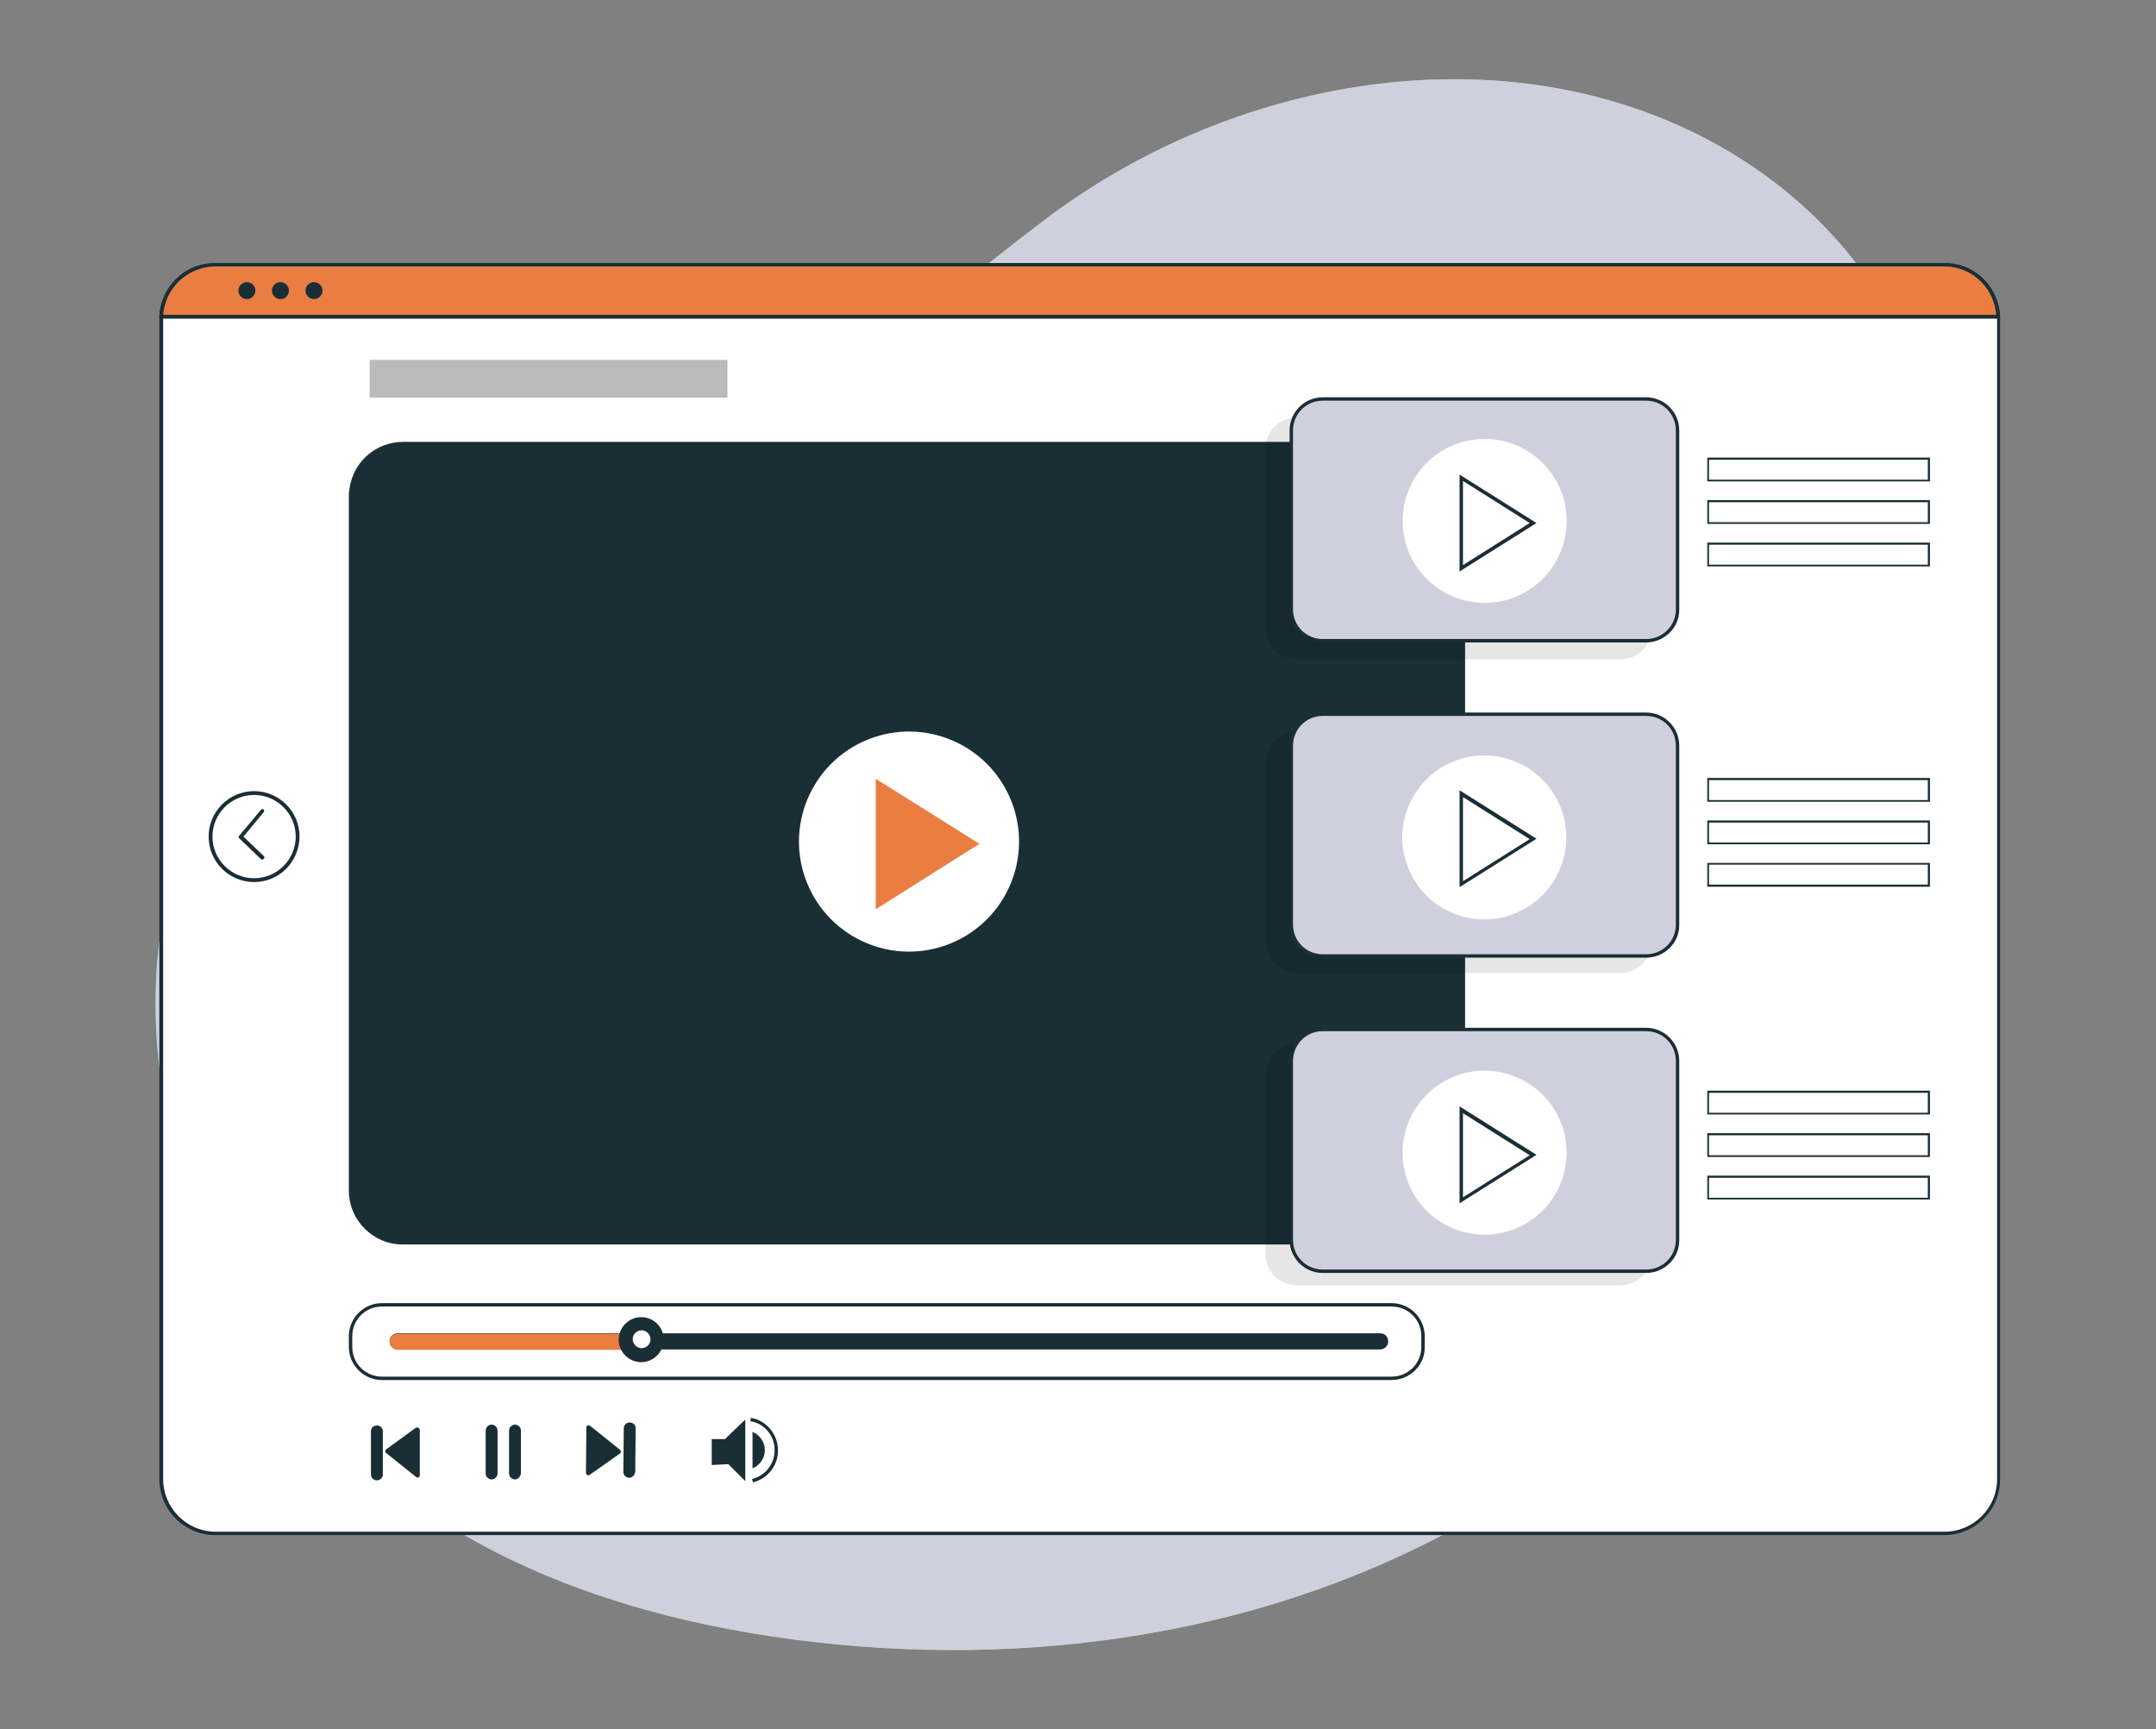 <svg xmlns="http://www.w3.org/2000/svg" xmlns:xlink="http://www.w3.org/1999/xlink" id="Capa_1" x="0px" y="0px" width="507.4px" height="407px" viewBox="0 0 507.4 407" xml:space="preserve"><rect x="0" y="0" width="507.4" height="407" fill="#808080" stroke="none"/><g>	<g>		<g id="freepik--Plants--inject-32_00000119829516770919965280000002191041161155521435_">			<g>				<path fill="#1A2E35" d="M309.6,333.3c-0.1,0,1-3.4,1.1-3.6c1.1-2.4,4.5-6.4,7.4-6c1.9,0.3,3.2,2,3,3.9c0,0.1,0,0.2-0.1,0.4     c-0.4,2-2.4,3.6-4.2,4.4C314.8,333.2,309.6,333.3,309.6,333.3z"></path>			</g>		</g>		<g>			<g>				<path fill="#5AE4A7" d="M406.8,35.6C357.5,6.5,292,16.8,245.9,51.7c-33,25-63.6,54.2-101.3,71.4c-28.9,13.2-62,19.6-83.6,44.7     c-33.8,39.3-29.3,94.8-5.8,138.1c27.2,50.3,76.7,72.8,131.8,80c54.9,7.2,112.7-1.1,160.9-29.3C412,319,446.4,247,458.7,175.8     C467.9,122.1,456.6,65.2,406.8,35.6z"></path>			</g>			<g>				<path fill="#D0CFDD" d="M406.8,35.6C357.5,6.5,292,16.8,245.9,51.7c-33,25-63.6,54.2-101.3,71.4c-28.9,13.2-62,19.6-83.6,44.7     c-33.8,39.3-29.3,94.8-5.8,138.1c27.2,50.3,76.7,72.8,131.8,80c54.9,7.2,112.7-1.1,160.9-29.3C412,319,446.4,247,458.7,175.8     C467.9,122.1,456.6,65.2,406.8,35.6z"></path>			</g>		</g>		<g>			<g>				<path fill="#FFFFFF" d="M470.3,75.1v273.1c0,7.1-5.7,12.8-12.8,12.8H50.7c-7.1,0-12.8-5.7-12.8-12.8V75.1c0-0.2,0-0.4,0-0.5     c0.3-6.6,5.5-11.9,12.1-12.2c0.2,0,0.4,0,0.7,0h406.8c0.2,0,0.4,0,0.7,0c6.6,0.3,11.8,5.6,12.1,12.2     C470.3,74.7,470.3,74.9,470.3,75.1z"></path>				<path fill="#1A2E35" d="M457.5,361.3H50.7c-7.3,0-13.2-5.9-13.2-13.2V75.1c0-0.2,0-0.4,0-0.6c0.3-6.8,5.7-12.3,12.5-12.6     c0.2,0,0.5,0,0.7,0h406.8c0.2,0,0.4,0,0.7,0c6.9,0.3,12.2,5.8,12.5,12.6c0,0.2,0,0.4,0,0.6v273.1     C470.7,355.4,464.8,361.3,457.5,361.3z M50.7,62.7c-0.2,0-0.4,0-0.6,0c-6.4,0.3-11.4,5.4-11.7,11.8c0,0.2,0,0.3,0,0.5v273.1     c0,6.8,5.5,12.4,12.4,12.4h406.8c6.8,0,12.4-5.5,12.4-12.4V75.1c0-0.2,0-0.4,0-0.5c-0.3-6.4-5.3-11.5-11.7-11.8     c-0.2,0-0.4,0-0.6,0H50.7z"></path>			</g>			<g>				<path fill="#EA7D42" d="M470.3,74.5H38c0.3-6.6,5.5-11.9,12.1-12.2c0.2,0,0.4,0,0.7,0h406.8c0.2,0,0.4,0,0.7,0     C464.7,62.7,470,67.9,470.3,74.5z"></path>				<path fill="#1A2E35" d="M470.7,75H37.5l0-0.4c0.3-6.8,5.7-12.3,12.5-12.6c0.2,0,0.5,0,0.7,0h406.8c0.2,0,0.4,0,0.7,0     c6.9,0.3,12.2,5.8,12.5,12.6L470.7,75z M38.4,74.1h431.4c-0.5-6.2-5.4-11.1-11.7-11.4c-0.2,0-0.4,0-0.6,0H50.7     c-0.2,0-0.4,0-0.6,0C43.8,63.1,38.9,67.9,38.4,74.1z"></path>			</g>			<g>				<path fill="#1A2E35" d="M60.1,68.4c0,1.1-0.9,2-2,2s-2-0.9-2-2c0-1.1,0.9-2,2-2S60.1,67.3,60.1,68.4z"></path>			</g>			<g>				<path fill="#1A2E35" d="M68,68.4c0,1.1-0.9,2-2,2c-1.1,0-2-0.9-2-2c0-1.1,0.9-2,2-2C67.1,66.4,68,67.3,68,68.4z"></path>			</g>			<g>				<path fill="#1A2E35" d="M75.9,68.4c0,1.1-0.9,2-2,2c-1.1,0-2-0.9-2-2c0-1.1,0.9-2,2-2C75,66.4,75.9,67.3,75.9,68.4z"></path>			</g>		</g>		<g>			<g>				<circle fill="#FFFFFF" cx="59.8" cy="197" r="10.3"></circle>				<path fill="#1A2E35" d="M59.8,207.6c-5.9,0-10.7-4.8-10.7-10.7c0-5.9,4.8-10.7,10.7-10.7s10.7,4.8,10.7,10.7     C70.4,202.9,65.7,207.6,59.8,207.6z M59.8,187.1c-5.4,0-9.8,4.4-9.8,9.8s4.4,9.8,9.8,9.8s9.8-4.4,9.8-9.8S65.2,187.1,59.8,187.1     z"></path>			</g>			<g>				<polyline fill="#FFFFFF" points="61.7,190.9 56.6,197 61.7,201.9     "></polyline>				<path fill="#1A2E35" d="M61.7,202.3c-0.1,0-0.2,0-0.3-0.1l-5.1-4.9c-0.2-0.2-0.2-0.4,0-0.6l5.1-6.1c0.1-0.2,0.4-0.2,0.6-0.1     c0.2,0.1,0.2,0.4,0.1,0.6l-4.8,5.8l4.8,4.6c0.2,0.2,0.2,0.4,0,0.6C61.9,202.3,61.8,202.3,61.7,202.3z"></path>			</g>		</g>		<g>			<g>				<g>					<polygon fill="#1A2E35" points="167.5,344.8 167.5,338.7 170.6,338.7 175.4,334.1 175.4,348.6 171.4,344.6      "></polygon>				</g>				<g>					<path fill="#1A2E35" d="M180,341.3c0,1.9-1.2,3.6-2.9,4.3V337C178.8,337.7,180,339.4,180,341.3z"></path>				</g>				<g>					<path fill="#1A2E35" d="M177.2,348.9l-0.2-0.8c3.1-0.8,5.3-3.5,5.3-6.8c0-3.4-2.4-6.3-5.7-6.8l0.1-0.8c3.7,0.6,6.4,3.9,6.4,7.7      C183.1,344.9,180.7,348,177.2,348.9z"></path>				</g>			</g>			<g>				<g>					<g>						<g>							<path fill="#1A2E35" d="M115.7,348.2L115.7,348.2c-0.7,0-1.4-0.6-1.4-1.4v-10.1c0-0.7,0.6-1.4,1.4-1.4l0,0        c0.7,0,1.4,0.6,1.4,1.4v10.1C117.1,347.5,116.5,348.2,115.7,348.2z"></path>						</g>						<g>							<path fill="#1A2E35" d="M121.2,348.2L121.2,348.2c-0.7,0-1.4-0.6-1.4-1.4v-10.1c0-0.7,0.6-1.4,1.4-1.4l0,0        c0.7,0,1.4,0.6,1.4,1.4v10.1C122.5,347.5,121.9,348.2,121.2,348.2z"></path>						</g>					</g>					<g>						<g>							<path fill="#1A2E35" d="M88.7,335.5L88.7,335.5c0.8,0,1.4,0.6,1.4,1.4V347c0,0.8-0.6,1.4-1.4,1.4l0,0c-0.8,0-1.4-0.6-1.4-1.4        v-10.2C87.3,336.1,87.9,335.5,88.7,335.5z"></path>						</g>						<g>							<path fill="#1A2E35" d="M98.8,336.6v10.6c0,0.5-0.5,0.7-0.9,0.4l-7-5.6c-0.3-0.2-0.3-0.7,0-0.9l7-5.1        C98.3,335.9,98.8,336.1,98.8,336.6z"></path>						</g>					</g>					<g>						<g>							<path fill="#1A2E35" d="M148.1,347.8L148.1,347.8c-0.8,0-1.4-0.6-1.4-1.4l0.1-10.2c0-0.8,0.6-1.4,1.4-1.4l0,0        c0.8,0,1.4,0.6,1.4,1.4l-0.1,10.2C149.4,347.2,148.8,347.8,148.1,347.8z"></path>						</g>						<g>							<path fill="#1A2E35" d="M137.9,346.6l0.1-10.6c0-0.5,0.5-0.7,0.9-0.4l7,5.6c0.3,0.2,0.3,0.7,0,0.9l-7.1,5        C138.4,347.4,137.9,347.1,137.9,346.6z"></path>						</g>					</g>				</g>				<g>					<g>						<path fill="#FFFFFF" d="M327.5,324.4H89.9c-4.1,0-7.4-3.3-7.4-7.4v-2.5c0-4.1,3.3-7.4,7.4-7.4h237.6c4.1,0,7.4,3.3,7.4,7.4       v2.5C334.9,321.1,331.6,324.4,327.5,324.4z"></path>						<path fill="#1A2E35" d="M327.5,324.8H89.9c-4.3,0-7.8-3.5-7.8-7.8v-2.5c0-4.3,3.5-7.8,7.8-7.8h237.6c4.3,0,7.8,3.5,7.8,7.8       v2.5C335.4,321.3,331.8,324.8,327.5,324.8z M89.9,307.5c-3.9,0-7,3.1-7,7v2.5c0,3.9,3.1,7,7,7h237.6c3.9,0,7-3.1,7-7v-2.5       c0-3.9-3.1-7-7-7H89.9z"></path>					</g>					<g>						<g>							<g>								<path fill="#1A2E35" d="M326.7,315.7c0,1.1-0.9,1.9-1.9,1.9H93.6c-1.1,0-1.9-0.9-1.9-1.9c0-1.1,0.9-1.9,1.9-1.9h231.2         C325.9,313.8,326.7,314.6,326.7,315.7z"></path>							</g>						</g>						<g>							<path fill="#EA7D42" d="M152,313.8l-0.1,3.9H93.6c-1.1,0-1.9-0.9-1.9-1.9c0-1.1,0.9-1.9,1.9-1.9H152z"></path>						</g>						<g>							<g>								<path fill="#1A2E35" d="M156.2,315.3c0,2.9-2.4,5.3-5.3,5.3c-2.9,0-5.3-2.4-5.3-5.3c0-2.9,2.4-5.3,5.3-5.3         C153.9,310,156.2,312.4,156.2,315.3z"></path>							</g>							<g>								<path fill="#FFFFFF" d="M153.1,315.2c0,1.2-1,2.1-2.1,2.1s-2.1-1-2.1-2.1c0-1.2,1-2.1,2.1-2.1S153.1,314.1,153.1,315.2z"></path>							</g>						</g>					</g>				</g>			</g>		</g>		<g>			<g>				<g>					<path fill="#1A2E35" d="M344.3,116.7v163.5c0,6.8-5.5,12.3-12.3,12.3H94.8c-6.8,0-12.3-5.5-12.3-12.3V116.7      c0-0.7,0-1.3,0.1-1.9c0.9-5.9,6-10.4,12.1-10.4H332c6.1,0,11.2,4.5,12.1,10.4C344.2,115.4,344.3,116,344.3,116.7z"></path>					<path fill="#1A2E35" d="M332,292.9H94.8c-7,0-12.7-5.7-12.7-12.7V116.7c0-0.7,0.1-1.4,0.2-2c1-6.2,6.3-10.7,12.6-10.7H332      c6.2,0,11.6,4.6,12.6,10.7c0.1,0.6,0.2,1.3,0.2,2v163.5C344.7,287.2,339,292.9,332,292.9z M94.8,104.8c-5.9,0-10.8,4.2-11.7,10      c-0.1,0.6-0.1,1.2-0.1,1.8v163.5c0,6.5,5.3,11.9,11.9,11.9H332c6.5,0,11.9-5.3,11.9-11.9V116.7c0-0.7,0-1.3-0.1-1.8      c-0.9-5.7-5.9-10-11.7-10H94.8z"></path>				</g>			</g>			<g>				<rect x="87" y="84.7" fill="#BABABA" width="84.2" height="8.9"></rect>			</g>		</g>		<g>			<g>				<g>					<path fill="#1A2E35" d="M454.2,113.3h-52.4v-5.6h52.4V113.3z M402.2,112.9h51.5v-4.7h-51.5V112.9z"></path>				</g>				<g>					<path fill="#1A2E35" d="M454.2,123.3h-52.4v-5.6h52.4V123.3z M402.2,122.9h51.5v-4.7h-51.5V122.9z"></path>				</g>				<g>					<path fill="#1A2E35" d="M454.2,133.3h-52.4v-5.6h52.4V133.3z M402.2,132.9h51.5v-4.7h-51.5V132.9z"></path>				</g>				<g>					<g opacity="0.1">						<path d="M381.3,155.2h-76.1c-4.1,0-7.4-3.3-7.4-7.4v-42.1c0-4.1,3.3-7.4,7.4-7.4h76.1c4.1,0,7.4,3.3,7.4,7.4v42.1       C388.8,151.8,385.4,155.2,381.3,155.2z"></path>					</g>					<g>						<g>							<path fill="#D0CFDD" d="M387.4,150.8h-76.1c-4.1,0-7.4-3.3-7.4-7.4v-42.1c0-4.1,3.3-7.4,7.4-7.4h76.1c4.1,0,7.4,3.3,7.4,7.4        v42.1C394.8,147.5,391.5,150.8,387.4,150.8z"></path>							<path fill="#1A2E35" d="M387.4,151.2h-76.1c-4.3,0-7.8-3.5-7.8-7.8v-42.1c0-4.3,3.5-7.8,7.8-7.8h76.1c4.3,0,7.8,3.5,7.8,7.8        v42.1C395.3,147.7,391.7,151.2,387.4,151.2z M311.3,94.3c-3.9,0-7,3.1-7,7v42.1c0,3.9,3.1,7,7,7h76.1c3.9,0,7-3.1,7-7v-42.1        c0-3.9-3.1-7-7-7H311.3z"></path>						</g>						<g>							<circle fill="#FFFFFF" cx="349.4" cy="122.6" r="19.3"></circle>						</g>						<g>							<path fill="#1A2E35" d="M343.5,134.5v-22.8l18.1,11.4L343.5,134.5z M344.3,113.2V133l15.7-9.9L344.3,113.2z"></path>						</g>					</g>				</g>			</g>			<g>				<g>					<path fill="#1A2E35" d="M454.2,188.7h-52.4v-5.6h52.4V188.7z M402.2,188.3h51.5v-4.7h-51.5V188.3z"></path>				</g>				<g>					<path fill="#1A2E35" d="M454.2,198.7h-52.4v-5.6h52.4V198.7z M402.2,198.3h51.5v-4.7h-51.5V198.3z"></path>				</g>				<g>					<path fill="#1A2E35" d="M454.2,208.7h-52.4v-5.6h52.4V208.7z M402.2,208.2h51.5v-4.7h-51.5V208.2z"></path>				</g>				<g>					<g opacity="0.1">						<path d="M381.3,229h-76.1c-4.1,0-7.4-3.3-7.4-7.4v-42.1c0-4.1,3.3-7.4,7.4-7.4h76.1c4.1,0,7.4,3.3,7.4,7.4v42.1       C388.8,225.7,385.4,229,381.3,229z"></path>					</g>					<g>						<g>							<path fill="#D0CFDD" d="M387.4,225h-76.1c-4.1,0-7.4-3.3-7.4-7.4v-42.1c0-4.1,3.3-7.4,7.4-7.4h76.1c4.1,0,7.4,3.3,7.4,7.4        v42.1C394.8,221.7,391.5,225,387.4,225z"></path>							<path fill="#1A2E35" d="M387.4,225.4h-76.1c-4.3,0-7.8-3.5-7.8-7.8v-42.1c0-4.3,3.5-7.8,7.8-7.8h76.1c4.3,0,7.8,3.5,7.8,7.8        v42.1C395.3,221.9,391.7,225.4,387.4,225.4z M311.3,168.5c-3.9,0-7,3.1-7,7v42.1c0,3.9,3.1,7,7,7h76.1c3.9,0,7-3.1,7-7v-42.1        c0-3.9-3.1-7-7-7H311.3z"></path>						</g>						<g>															<ellipse transform="matrix(0.926 -0.377 0.377 0.926 -48.496 146.398)" fill="#FFFFFF" cx="349.4" cy="197" rx="19.3" ry="19.3"></ellipse>						</g>						<g>							<path fill="#1A2E35" d="M343.5,208.8v-22.8l18.1,11.4L343.5,208.8z M344.3,187.6v19.8l15.7-9.9L344.3,187.6z"></path>						</g>					</g>				</g>			</g>			<g>				<g>					<path fill="#1A2E35" d="M454.2,262.3h-52.4v-5.6h52.4V262.3z M402.2,261.9h51.5v-4.7h-51.5V261.9z"></path>				</g>				<g>					<path fill="#1A2E35" d="M454.2,272.3h-52.4v-5.6h52.4V272.3z M402.2,271.9h51.5v-4.7h-51.5V271.9z"></path>				</g>				<g>					<path fill="#1A2E35" d="M454.2,282.3h-52.4v-5.6h52.4V282.3z M402.2,281.9h51.5v-4.7h-51.5V281.9z"></path>				</g>				<g>					<g opacity="0.1">						<path d="M381.3,302.5h-76.1c-4.1,0-7.4-3.3-7.4-7.4V253c0-4.1,3.3-7.4,7.4-7.4h76.1c4.1,0,7.4,3.3,7.4,7.4v42.1       C388.8,299.2,385.4,302.5,381.3,302.5z"></path>					</g>					<g>						<g>							<path fill="#D0CFDD" d="M387.4,299.2h-76.1c-4.1,0-7.4-3.3-7.4-7.4v-42.1c0-4.1,3.3-7.4,7.4-7.4h76.1c4.1,0,7.4,3.3,7.4,7.4        v42.1C394.8,295.8,391.5,299.2,387.4,299.2z"></path>							<path fill="#1A2E35" d="M387.4,299.6h-76.1c-4.3,0-7.8-3.5-7.8-7.8v-42.1c0-4.3,3.5-7.8,7.8-7.8h76.1c4.3,0,7.8,3.5,7.8,7.8        v42.1C395.3,296.1,391.7,299.6,387.4,299.6z M311.3,242.7c-3.9,0-7,3.1-7,7v42.1c0,3.9,3.1,7,7,7h76.1c3.9,0,7-3.1,7-7v-42.1        c0-3.9-3.1-7-7-7H311.3z"></path>						</g>						<g>															<ellipse transform="matrix(0.925 -0.38 0.38 0.925 -76.903 153.119)" fill="#FFFFFF" cx="349.4" cy="271.3" rx="19.3" ry="19.3"></ellipse>						</g>						<g>							<path fill="#1A2E35" d="M343.5,283.2v-22.8l18.1,11.4L343.5,283.2z M344.3,262v19.8l15.7-9.9L344.3,262z"></path>						</g>					</g>				</g>			</g>		</g>	</g>	<g>		<g>							<ellipse transform="matrix(0.926 -0.377 0.377 0.926 -58.88 95.403)" fill="#FFFFFF" cx="214" cy="198" rx="25.9" ry="25.9"></ellipse>		</g>		<g>			<path fill="#EA7D42" d="M206.1,214v-30.7l24.4,15.3L206.1,214z"></path>		</g>	</g></g></svg>